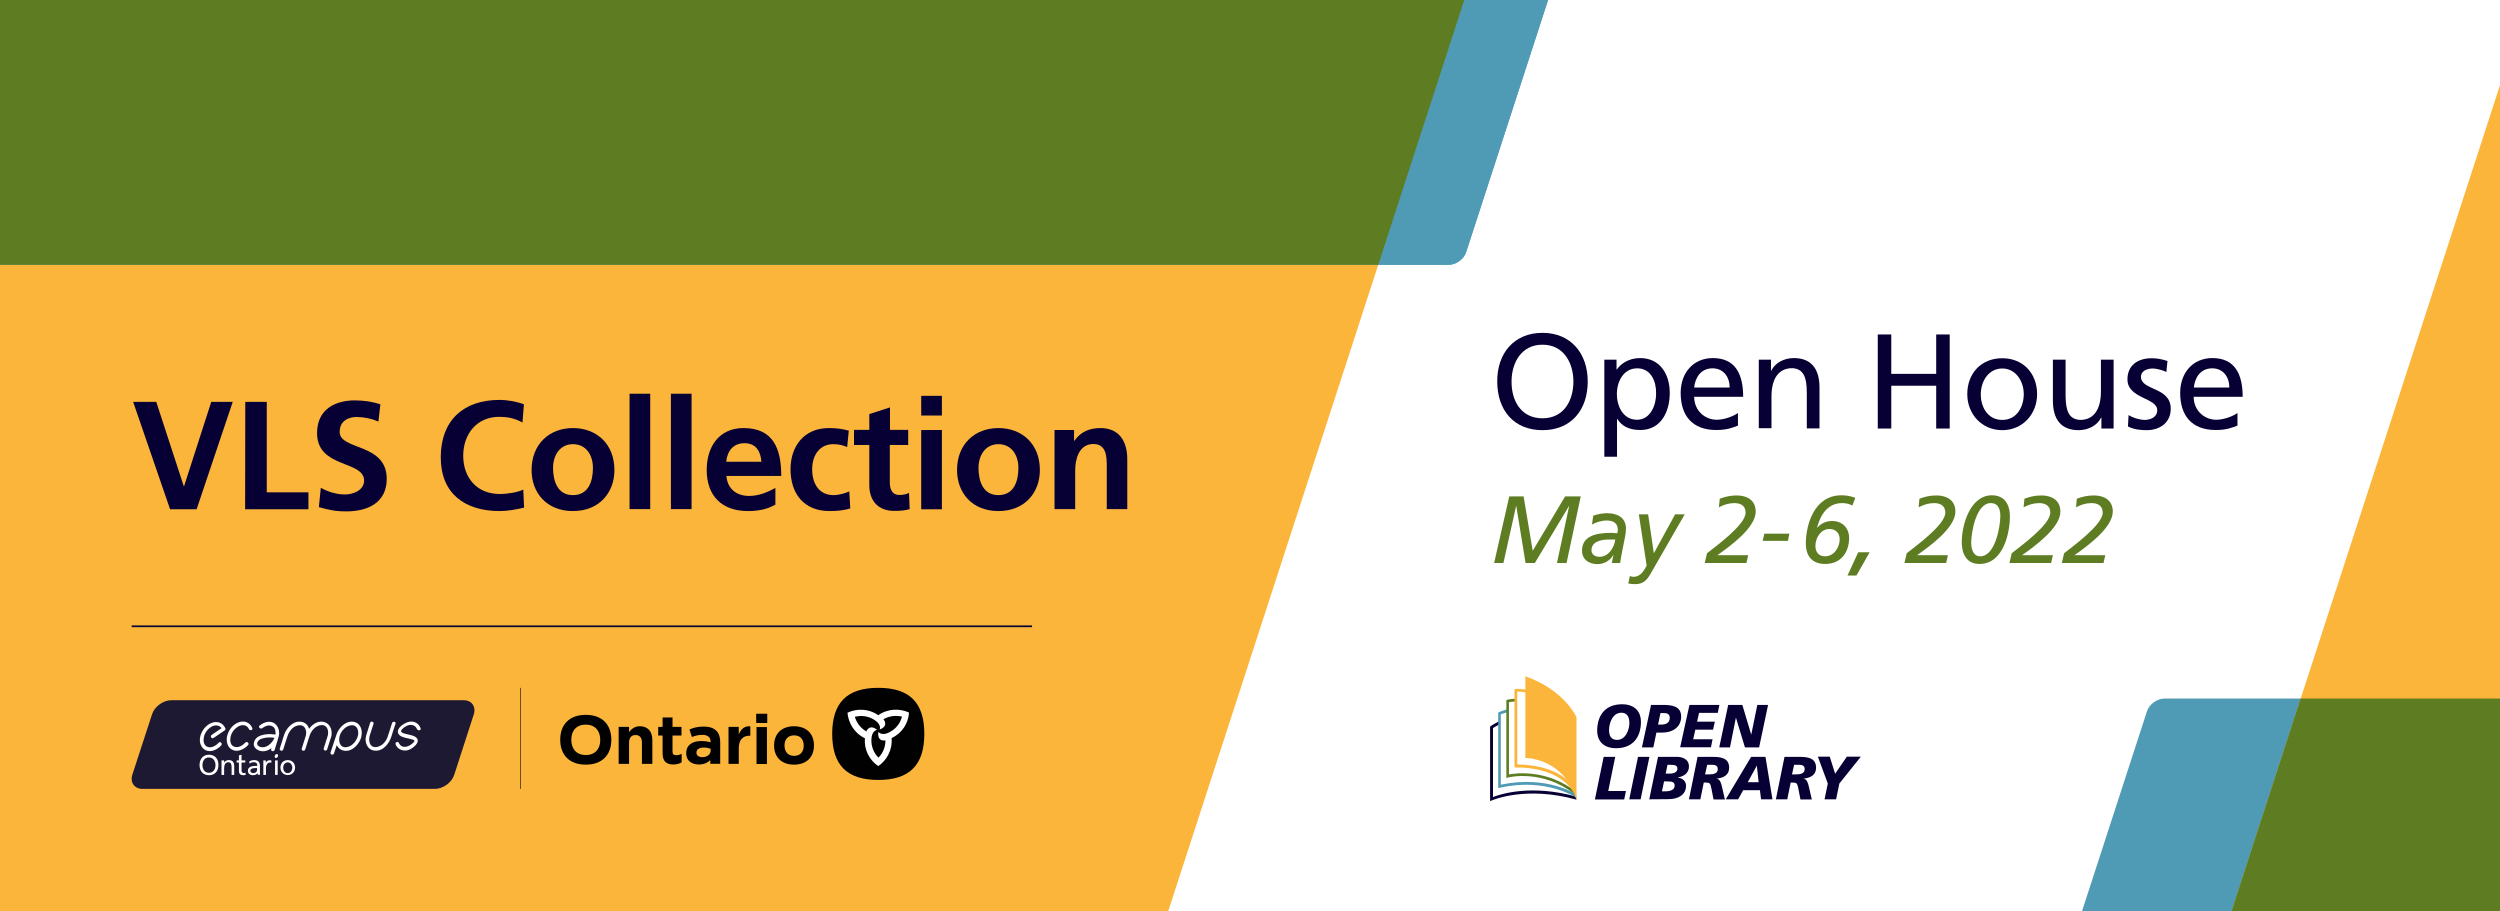 <?xml version="1.0" encoding="utf-8"?>
<!-- Generator: Adobe Illustrator 25.2.2, SVG Export Plug-In . SVG Version: 6.00 Build 0)  -->
<svg version="1.1" id="Layer_1" xmlns="http://www.w3.org/2000/svg" xmlns:xlink="http://www.w3.org/1999/xlink" x="0px" y="0px"
	 viewBox="0 0 1536 560" style="enable-background:new 0 0 1536 560;" xml:space="preserve">
<style type="text/css">
	.st0{clip-path:url(#SVGID_2_);fill:#FFFFFF;}
	.st1{clip-path:url(#SVGID_2_);}
	.st2{fill:#4F9BB5;}
	.st3{fill:#FCB53B;}
	.st4{clip-path:url(#SVGID_2_);fill:#5E7D23;}
	.st5{fill:#070034;}
	.st6{fill:#5E7D23;}
	.st7{fill:#1E1933;}
	.st8{fill:#FFFFFF;}
	.st9{fill:none;stroke:#000000;stroke-width:0.352;stroke-miterlimit:10;}
	.st10{fill:#010101;}
	.st11{fill:none;stroke:#070034;stroke-width:1.075;stroke-miterlimit:10;}
	.st12{enable-background:new    ;}
	.st13{fill:none;stroke:#5E7D23;stroke-width:1.087;stroke-miterlimit:10;}
	.st14{fill:none;}
</style>
<g>
	<defs>
		<rect id="SVGID_1_" width="1536" height="560"/>
	</defs>
	<clipPath id="SVGID_2_">
		<use xlink:href="#SVGID_1_"  style="overflow:visible;"/>
	</clipPath>
	<rect class="st0" width="1536" height="560"/>
	<g class="st1">
		<g>
			<g>
				<g>
					<path class="st2" d="M1876.7,429.2c-4.5,0-11.5,0-15.5,0s-11,0-15.5,0h-515.9c-4.5,0-9.3,3.5-10.7,7.8l-178.6,549.6
						c-1.4,4.3,1.2,7.8,5.7,7.8H1584c4.5,0,11.5,0,15.5,0s11,0,15.5,0h102.7c4.5,0,9.3-3.5,10.7-7.8L1907,437
						c1.4-4.3-1.2-7.8-5.7-7.8H1876.7z"/>
				</g>
			</g>
		</g>
		<g>
			<g>
				<g>
					<path class="st2" d="M610.4-402.5c-4.5,0-11.5,0-15.5,0s-11,0-15.5,0H63.5c-4.5,0-9.3,3.5-10.7,7.8l-178.6,549.6
						c-1.4,4.3,1.2,7.8,5.7,7.8h437.8c4.5,0,11.5,0,15.5,0s11,0,15.5,0h541.4c4.5,0,9.3-3.5,10.7-7.8l178.6-549.6
						c1.4-4.3-1.2-7.8-5.7-7.8H610.4z"/>
				</g>
			</g>
		</g>
		<g>
			<g>
				<g>
					<path class="st3" d="M924.1-760.9c-13.7,0-34.9,0-47.2,0s-33.5,0-47.2,0h-963.1c-13.7,0-24.8,11.2-24.7,24.9l11.2,1668.7
						c0.1,13.7,11.4,24.9,25.1,24.9H34c13.7,0,34.9,0,47.2,0s33.5,0,47.2,0h435.2c13.7,0,28.3-10.6,32.6-23.7l543-1671.1
						c4.2-13-3.5-23.7-17.2-23.7H924.1z"/>
				</g>
			</g>
		</g>
		<g>
			<g>
				<g>
					<path class="st3" d="M2217.8-468.7c-13.7,0-34.9,0-47.2,0s-33.5,0-47.2,0h-393.2c-13.7,0-28.3,10.6-32.6,23.7l-543,1671.1
						c-4.2,13,3.5,23.7,17.2,23.7h155.8c13.7,0,34.9,0,47.2,0s33.5,0,47.2,0h447.9c13.7,0,28.3-10.6,32.6-23.7l543-1671.1
						c4.2-13-3.5-23.7-17.2-23.7H2217.8z"/>
				</g>
			</g>
		</g>
	</g>
	<g class="st1">
		<path class="st2" d="M610.4-402.5c-4.5,0-11.5,0-15.5,0s-11,0-15.5,0H63.5c-4.5,0-9.3,3.5-10.7,7.8l-178.6,549.6
			c-1.4,4.3,1.2,7.8,5.7,7.8h437.8c4.5,0,11.5,0,15.5,0s11,0,15.5,0h541.4c4.5,0,9.3-3.5,10.7-7.8l178.6-549.6
			c1.4-4.3-1.2-7.8-5.7-7.8H610.4z"/>
	</g>
	<path class="st4" d="M1030.4-402.5h-420c-4.5,0-11.5,0-15.5,0s-11,0-15.5,0H63.5c-4.5,0-9.3,3.5-10.7,7.8l-178.6,549.6
		c-1.4,4.3,1.2,7.8,5.7,7.8h437.8c4.5,0,11.5,0,15.5,0s11,0,15.5,0h498.1L1030.4-402.5z"/>
	<path class="st4" d="M1901.3,429.2h-24.6c-4.5,0-11.5,0-15.5,0s-11,0-15.5,0h-432.2l-183.7,565.2H1584c4.5,0,11.5,0,15.5,0
		s11,0,15.5,0h102.7c4.5,0,9.3-3.5,10.7-7.8L1907,437C1908.4,432.7,1905.8,429.2,1901.3,429.2z"/>
</g>
<g>
	<path class="st5" d="M81.8,246.9H96l16.9,51.8h0.2l16.7-51.8H143l-22.2,66h-16.3L81.8,246.9z"/>
	<path class="st5" d="M150.7,246.9h13.2v55.6h25.6v10.4h-38.9L150.7,246.9L150.7,246.9z"/>
	<path class="st5" d="M232.5,259c-4.2-1.8-8.8-2.8-13.4-2.8c-4.5,0-10.4,2-10.4,9.2c0,11.4,28.9,6.6,28.9,28.8
		c0,14.5-11.4,20-24.8,20c-7.2,0-10.4-0.9-16.9-2.6l1.2-11.9c4.5,2.5,9.7,4.1,14.9,4.1c5,0,11.7-2.6,11.7-8.5
		c0-12.6-28.9-7.4-28.9-29.2c0-14.8,11.4-20.1,23.1-20.1c5.7,0,11,0.8,15.8,2.4L232.5,259z"/>
	<path class="st5" d="M322,311.9c-4.8,1.1-10,2.1-15,2.1c-21.4,0-36.2-10.7-36.2-33c0-22.6,13.8-35.3,36.2-35.3
		c4.4,0,10.1,0.9,14.9,2.7l-0.9,11.2c-5-2.8-9.6-3.5-14.3-3.5c-13.6,0-22.1,10.4-22.1,23.9c0,13.4,8.3,23.5,22.4,23.5
		c5.2,0,11.3-1.1,14.5-2.7L322,311.9z"/>
	<path class="st5" d="M352,263c14.5,0,25.5,9.7,25.5,25.8c0,14-9.4,25.2-25.5,25.2s-25.4-11.2-25.4-25.2
		C326.6,272.8,337.6,263,352,263z M352,304.2c9.7,0,12.3-8.7,12.3-16.8c0-7.5-4-14.5-12.3-14.5c-8.2,0-12.2,7.2-12.2,14.5
		C339.8,295.4,342.4,304.2,352,304.2z"/>
	<path class="st5" d="M386.8,241.9h12.7v70.9h-12.7V241.9z"/>
	<path class="st5" d="M412.2,241.9h12.7v70.9h-12.7V241.9z"/>
	<path class="st5" d="M476.3,310.1c-4.6,2.6-9.9,3.9-16.7,3.9c-16.1,0-25.4-9.3-25.4-25.3c0-14.1,7.5-25.7,22.6-25.7
		c18.1,0,23.2,12.4,23.2,29.4h-33.7c0.6,7.8,6.1,12.3,13.9,12.3c6.1,0,11.4-2.3,16.2-4.9v10.3L476.3,310.1L476.3,310.1z
		 M467.8,283.7c-0.4-6.1-3.2-11.4-10.3-11.4s-10.7,4.9-11.3,11.4H467.8z"/>
	<path class="st5" d="M520.5,274.7c-2.3-1-4.7-1.8-8.6-1.8c-7.8,0-12.9,6.2-12.9,15.4c0,9,4.3,15.9,13.1,15.9c3.6,0,7.6-1.3,9.7-2.3
		l0.6,10.5c-3.7,1.1-7.5,1.6-12.7,1.6c-16,0-24-10.9-24-25.7c0-14.1,8.3-25.3,23.5-25.3c5.1,0,8.8,0.6,12.3,1.6L520.5,274.7z"/>
	<path class="st5" d="M534.1,273.4h-9.4v-9.3h9.4v-9.7l12.7-4.1v13.8H558v9.3h-11.3v22.7c0,4.2,1.1,8,6,8c2.3,0,4.4-0.5,5.8-1.3
		l0.4,10c-2.6,0.8-5.6,1.1-9.4,1.1c-9.9,0-15.4-6.1-15.4-15.8V273.4z"/>
	<path class="st5" d="M566,243.2h12.7v12.1H566V243.2z M566,264.2h12.7v48.7H566V264.2z"/>
	<path class="st5" d="M613.4,263c14.5,0,25.5,9.7,25.5,25.8c0,14-9.4,25.2-25.5,25.2S588,302.8,588,288.8
		C588,272.8,599,263,613.4,263z M613.4,304.2c9.7,0,12.3-8.7,12.3-16.8c0-7.5-4-14.5-12.3-14.5c-8.2,0-12.2,7.2-12.2,14.5
		C601.2,295.4,603.8,304.2,613.4,304.2z"/>
	<path class="st5" d="M647.9,264.2h12v6.6h0.2c4-5.6,9.4-7.8,16-7.8c11.5,0,16.5,8.1,16.5,19.1v30.7H680v-26c0-6-0.1-14-8.2-14
		c-9.2,0-11.2,9.9-11.2,16.2v23.8h-12.7L647.9,264.2L647.9,264.2z"/>
</g>
<g>
	<g>
		<path class="st5" d="M947.7,204.5c17.5,0,27.8,12.7,27.8,29.9c0,17.5-10.2,29.9-27.8,29.9s-27.8-12.3-27.8-29.9
			C919.8,217.2,930.1,204.5,947.7,204.5z M947.7,257c13.3,0,19-11.1,19-22.6c0-11.8-6.3-22.7-19-22.6c-12.7-0.1-19,10.8-19,22.6
			C928.6,245.9,934.3,257,947.7,257z"/>
		<path class="st5" d="M985.7,221h7.5v6h0.2c2.1-3.1,6.9-7,14.3-7c12.3,0,18.2,10,18.2,21.4c0,11.6-5.4,22.8-18.1,22.8
			c-7.5,0-11.7-2.9-14.1-6.8h-0.2v23.2h-7.8L985.7,221L985.7,221z M1005.9,226.3c-8.4,0-12.5,8-12.5,15.9c0,7,3.6,15.7,12.4,15.7
			c8.4,0,11.8-9.4,11.7-16C1017.7,234.4,1014.4,226.3,1005.9,226.3z"/>
		<path class="st5" d="M1067.8,261.5c-3,1.1-6.4,2.7-13.3,2.7c-15,0-21.9-9.1-21.9-22.8c0-12.5,7.9-21.4,19.8-21.4
			c14.1,0,18.6,10.3,18.6,23.8h-30.1c0,8.4,6.5,14.1,13.9,14.1c5.1,0,11.1-2.6,13-4.2V261.5z M1062.7,238.1
			c0-6.5-3.8-11.8-10.5-11.8c-7.6,0-10.8,6.3-11.3,11.8H1062.7z"/>
		<path class="st5" d="M1080.6,221h7.5v6.7h0.2c2.3-4.8,7.9-7.7,13.8-7.7c10.9,0,15.8,6.8,15.8,18.1v25.1h-7.8v-21.9
			c0-9.9-2.2-14.7-8.9-15.1c-8.9,0-12.8,7.1-12.8,17.4v19.5h-7.8L1080.6,221L1080.6,221z"/>
		<path class="st5" d="M1153.7,205.5h8.3v24.2h27.6v-24.2h8.3v57.8h-8.3V237H1162v26.3h-8.3V205.5z"/>
		<path class="st5" d="M1230.2,220.1c12.8,0,21.4,9.3,21.4,22.1c0,12.1-8.8,22.1-21.4,22.1c-12.7,0-21.5-10-21.5-22.1
			C1208.7,229.3,1217.3,220.1,1230.2,220.1z M1230.2,258c9.1,0,13.2-8.3,13.2-15.8c0-8-4.9-15.8-13.2-15.8
			c-8.4,0-13.2,7.8-13.2,15.8C1216.9,249.7,1221,258,1230.2,258z"/>
		<path class="st5" d="M1298.6,263.3h-7.5v-6.7h-0.2c-2.3,4.8-7.9,7.7-13.8,7.7c-10.9,0-15.8-6.8-15.8-18.1V221h7.8v21.9
			c0,9.9,2.2,14.7,8.9,15.1c8.9,0,12.8-7.1,12.8-17.4V221h7.8L1298.6,263.3L1298.6,263.3z"/>
		<path class="st5" d="M1307.8,255c3.1,2,7.5,3,9.7,3c3.6,0,7.9-1.5,7.9-6c0-7.7-18.3-7-18.3-18.9c0-8.8,6.5-13,14.9-13
			c3.6,0,6.6,0.7,9.7,1.7l-0.7,6.8c-1.7-1.1-6.4-2.2-8.2-2.2c-4,0-7.4,1.7-7.4,5.1c0,8.6,18.3,6.1,18.3,19.6c0,9-7.2,13.2-14.7,13.2
			c-4,0-8-0.4-11.6-2.3L1307.8,255z"/>
		<path class="st5" d="M1374.7,261.5c-3,1.1-6.4,2.7-13.3,2.7c-15,0-21.9-9.1-21.9-22.8c0-12.5,7.9-21.4,19.8-21.4
			c14.1,0,18.6,10.3,18.6,23.8h-30.1c0,8.4,6.5,14.1,13.9,14.1c5.1,0,11.1-2.6,13-4.2V261.5z M1369.7,238.1
			c0-6.5-3.8-11.8-10.5-11.8c-7.6,0-10.8,6.3-11.3,11.8H1369.7z"/>
	</g>
</g>
<g>
	<path class="st6" d="M927.3,305h8.8l5.6,33.4l19.9-33.4h9.6l-8.7,40.9h-5.9l7.5-35H964l-21,35h-5.7l-5.7-35h-0.1l-7.8,35H918
		L927.3,305z"/>
	<path class="st6" d="M978.9,316.8c2.6-0.9,6.1-1.5,8.3-1.5c6,0,11.8,2.3,11.8,9.5c0,1.3-0.2,3.3-0.5,4.7
		c-1.1,5.6-2.3,11.1-3.1,16.4h-5.1l1-5h-0.1c-1.9,3.6-5.7,5.7-9.7,5.7c-5,0-9.5-2.6-9.5-8.3c0-8.5,7.7-10.9,17.7-10.9
		c1.2,0,2.6,0.1,4,0.2c0.1-0.6,0.3-1.2,0.3-1.9c0-4.3-2.8-5.9-6.8-5.9c-3.2,0-6.7,1.1-9.1,2.5L978.9,316.8z M988.2,331.5
		c-4.2,0-10.4,1.1-10.4,6.6c0,2.6,2.3,4,4.9,4c5.6,0,9.1-5.6,9.7-10.6H988.2z"/>
	<path class="st6" d="M1001.4,353.9c0.4,0.2,1.4,0.5,2.4,0.5c3.3-0.1,5.6-2.3,7.9-6.9l-4.8-31.5h5.7l3.5,23.8h0.1l13-23.8h5.9
		l-20.4,35.5c-2.6,4.6-4.6,7.4-10.1,7.4c-1.3,0-2.8-0.1-4.2-0.4L1001.4,353.9z"/>
	<path class="st6" d="M1048.8,339.9c5-4,23.7-17.4,23.7-24.9c0-4.7-3.6-5.9-6.9-5.9s-6.6,1-9.5,2.6l0.5-5.3c3.6-1.3,6.6-2,10.5-2
		c6.1,0,11.6,2.8,11.6,9.9c0,10.1-16.1,21.5-23.4,26.7v0.1h18.8l-1.1,4.8h-25.6L1048.8,339.9z"/>
	<path class="st6" d="M1084,327.9h15.4l-0.9,4.4H1083L1084,327.9z"/>
	<path class="st6" d="M1138.1,310.6c-1.9-1-4.1-1.5-6.2-1.5c-8.7,0-13.2,6.6-15.5,15l0.1,0.1c2.6-2.7,5.4-4.1,9.2-4.1
		c6.1,0,10.4,4.2,10.4,10.4c0,8.8-5,16-14.7,16c-7.8,0-11.9-4.6-11.9-12.6c0-10.7,4.7-29.6,21.9-29.6c2.8,0,5.9,0.5,8.5,1.6
		L1138.1,310.6z M1124.1,325c-5.3,0-8.7,5.2-8.7,10.5c0,3.5,1.9,6.3,5.9,6.3c5.7,0,9-5.7,9-10.5C1130.3,327,1127.2,325,1124.1,325z"
		/>
	<path class="st6" d="M1141.7,339.3h7l-8.1,14.3h-5.5L1141.7,339.3z"/>
	<path class="st6" d="M1171.5,339.9c5-4,23.7-17.4,23.7-24.9c0-4.7-3.6-5.9-6.9-5.9s-6.6,1-9.5,2.6l0.5-5.3c3.6-1.3,6.6-2,10.5-2
		c6.1,0,11.6,2.8,11.6,9.9c0,10.1-16.1,21.5-23.4,26.7v0.1h18.8l-1.1,4.8h-25.6L1171.5,339.9z"/>
	<path class="st6" d="M1223.8,304.3c7.8,0,11.1,5.6,11.1,13.2c0,8.4-3.4,29-18.7,29c-8,0-10.9-6.3-10.9-13.3
		C1205.3,322.2,1210.6,304.3,1223.8,304.3z M1216.7,341.8c9.2,0,12.3-18.5,12.3-24.6c0-3.2-0.6-8.1-5.9-8.1c-8.9,0-12,17.8-12,24.5
		C1211.2,337.2,1212.2,341.8,1216.7,341.8z"/>
	<path class="st6" d="M1236,339.9c5-4,23.7-17.4,23.7-24.9c0-4.7-3.6-5.9-6.9-5.9s-6.6,1-9.5,2.6l0.5-5.3c3.6-1.3,6.6-2,10.5-2
		c6.1,0,11.6,2.8,11.6,9.9c0,10.1-16.1,21.5-23.4,26.7v0.1h18.8l-1.1,4.8h-25.6L1236,339.9z"/>
	<path class="st6" d="M1268.2,339.9c5-4,23.7-17.4,23.7-24.9c0-4.7-3.6-5.9-6.9-5.9s-6.6,1-9.5,2.6l0.5-5.3c3.6-1.3,6.6-2,10.5-2
		c6.1,0,11.6,2.8,11.6,9.9c0,10.1-16.1,21.5-23.4,26.7v0.1h18.8l-1.1,4.8h-25.6L1268.2,339.9z"/>
</g>
<g>
	<path class="st7" d="M291.1,438.9c1.5-4.8-1.3-8.7-6.3-8.7H105.3c-5,0-10.4,3.9-11.9,8.7L81.3,476c-1.5,4.8,1.3,8.7,6.3,8.7h179.6
		c5,0,10.4-3.9,11.9-8.7L291.1,438.9z"/>
	<path class="st8" d="M258.4,447.4c-0.8-2.1-2.4-3.6-4.7-4c-2.5-0.4-4.9,0.8-6.9,2.3c-2,1.6-3.6,4.3-1.1,6.2
		c1.8,1.3,4.3,1.6,6.4,2.1c0.8,0.2,1.9,0.5,2.4,0.9c0.4,0.3,0,0.8-0.6,1.4c-2.4,2.5-7,4.2-8.9,0.1c-0.6-1.3-2.5-0.2-1.9,1.1
		c1,2.2,2.8,3.4,5.2,3.6c2.7,0.3,5.4-1.5,7.2-3.4c0.1-0.1,0.1-0.1,0.1-0.2c1.3-1.5,1.6-3.3-0.2-4.6c-1.6-1.2-4-1.4-5.8-1.9
		c-1.3-0.3-3.3-0.9-3.2-1.8c0.4-1.5,2.6-2.9,3.9-3.4c2.2-0.9,4.8-0.4,5.8,2C256.8,449.3,258.9,448.8,258.4,447.4"/>
	<path class="st8" d="M170.1,463.3c-0.6,0-1.2,0.5-1.3,1.2c-0.2,0.7,0.2,1.2,0.7,1.2c0.6,0,1.2-0.5,1.3-1.2
		C171,463.9,170.7,463.3,170.1,463.3"/>
	<rect x="169" y="467.2" class="st8" width="1.6" height="8.9"/>
	<path class="st8" d="M142.4,460.5c3.4,2,7.6-0.1,10-2.7c1-1-0.6-2.6-1.6-1.6c-1.7,1.8-4.5,3.6-7.1,2.5c-2.3-1-2.5-4-2-6.1
		c0.6-2.7,2.5-5,4.8-6.3s5.3-1,6.4,1.6c0.5,1.3,2.7,0.7,2.1-0.6c-1.4-3.4-4.7-4.7-8.1-3.6c-3.7,1.2-6.3,4.6-7.3,8.2
		C138.8,455.2,139.5,458.8,142.4,460.5"/>
	<path class="st8" d="M219.9,452.1c-0.9,3.3-3.7,6.7-7.3,7c-3.7,0.3-4.7-3.5-4-6.4c0-0.1,0-0.1,0-0.2c0.8-3.3,3.8-6.6,7.3-6.9
		C219.6,445.3,220.6,449.2,219.9,452.1 M216.6,443.4c-4.9-0.4-8.9,4.4-10.1,8.6c0,0-2.2,6.8-3.4,10.3c-0.4,1.4,1.7,1.9,2.1,0.6
		c0.6-1.7,1.1-3.4,1.7-5.1c0.9,1.9,2.6,3.3,5.1,3.5c4.8,0.4,8.8-4.3,10-8.5v-0.1v-0.1C223,448.3,221.3,443.8,216.6,443.4"/>
	<path class="st8" d="M168.6,453.4c-1.5,3.5-5.3,6.8-9,5.4c-1.2-0.5-2-1.5-1.4-2.8c0.5-1.2,1.5-1.8,2.7-2.2c2.4-0.8,5.1-0.9,7.7-0.5
		C168.6,453.3,168.6,453.3,168.6,453.4 M168.1,444.1c-2.9-1.5-6.2-0.2-8.6,1.7c-1.1,0.9,0.5,2.4,1.6,1.6c1.7-1.3,4.1-2.3,6.2-1.2
		c1.8,0.9,2.1,3.1,2,4.9c0,0.1,0,0.1,0,0.2c-3.5-0.5-7.7-0.4-10.8,1.4c-1.5,0.9-2.5,2.6-2.6,4.3c-0.1,2,1.5,3.4,3.2,4.1
		c2.8,1.1,5.5,0.2,7.7-1.5c-0.1,0.2-0.1,0.4-0.2,0.6c-0.4,1.4,1.7,1.9,2.1,0.6c0.8-2.4,2.5-8.1,2.5-8.2c0.1-0.6,0.3-1.2,0.3-1.8
		C171.6,448,170.4,445.3,168.1,444.1"/>
	<path class="st8" d="M197.9,443.4c-3.2-0.3-6.1,1.8-8,4.4c-0.7-2.4-2.5-4.2-5.4-4.4c-4.9-0.4-8.9,4.4-10.1,8.6l0,0
		c-0.8,2.6-1.7,5.3-2.5,7.9c-0.4,1.4,1.7,1.9,2.1,0.6c0.8-2.7,2.6-8.1,2.6-8.1c1-3.3,3.7-6.6,7.3-6.8c3.7-0.3,4.7,3.5,4,6.4
		c0,0-1.7,5.3-2.5,7.9c-0.4,1.4,1.7,1.9,2.1,0.6c0.8-2.6,2.6-8,2.6-8.1c0.9-3.3,3.7-6.6,7.3-6.9c3.7-0.3,4.7,3.5,4,6.4
		c0,0-1.7,5.3-2.5,7.9c-0.4,1.4,1.7,1.9,2.1,0.6c0.8-2.6,2.6-8.1,2.6-8.1C204.4,448.3,202.6,443.8,197.9,443.4"/>
	<path class="st8" d="M240.9,444.2c-0.7,2.3-1.5,4.6-2.2,6.9c-0.5,1.4-0.9,2.8-1.7,4c-1.3,2-3.5,3.7-6,3.9c-4.1,0.3-4.7-4.2-3.8-7.2
		c0.8-2.4,1.5-4.7,2.3-7.1c0.4-1.4-1.7-1.9-2.1-0.6c-0.8,2.6-1.6,5.1-2.4,7.7c-1.3,4.2,0.7,9.1,5.4,9.4c5.1,0.4,8.8-4.5,10.1-8.8
		c0.8-2.6,1.6-5.2,2.5-7.7C243.5,443.4,241.4,442.9,240.9,444.2"/>
	<path class="st8" d="M134.4,456.3c-1.7,1.8-4.5,3.6-7.1,2.5c-2.3-1-2.5-4-2-6.1c0.6-2.7,2.5-5,4.8-6.3c2.1-1.1,4.7-1,6,1
		c-2,1.4-4,2.7-6,4.1c-1.2,0.8-0.1,2.7,1.1,1.9c2.3-1.5,4.5-3.1,6.8-4.6c0.4-0.3,0.7-0.8,0.5-1.2c-1.4-3.4-4.7-4.7-8.1-3.6
		c-3.6,1.2-6.3,4.6-7.3,8.2c-0.8,3.1-0.1,6.7,2.8,8.5c3.4,2,7.6-0.1,10-2.7C136.9,456.8,135.3,455.2,134.4,456.3"/>
	<path class="st8" d="M128.4,474.8c-2.8,0-4-2.3-4-4.7c0-2.5,1.3-4.8,4-4.7c2.7,0,4,2.3,4,4.7C132.4,472.4,131.2,474.8,128.4,474.8
		 M128.4,463.7c-3.7,0-5.8,2.7-5.8,6.3c0,3.7,2.1,6.3,5.8,6.3c3.7,0,5.8-2.6,5.8-6.3C134.3,466.4,132.1,463.7,128.4,463.7"/>
	<path class="st8" d="M140.6,467c-1.2,0-2.4,0.6-2.9,1.6l0,0v-1.4h-1.6v8.9h1.6V472c0-2.2,0.8-3.7,2.7-3.7c1.4,0.1,1.9,1.1,1.9,3.2
		v4.6h1.6v-5.3C143.9,468.4,142.9,467,140.6,467"/>
	<path class="st8" d="M148.4,473.4v-4.9h2.3v-1.3h-2.3v-3.5l-1.6,0.4v3.1h-1.4v1.3h1.4v5.2c0,1.8,1,2.6,2.7,2.6c0.5,0,1-0.1,1.4-0.2
		v-1.4c-0.2,0.2-0.6,0.3-1.1,0.3C149,475,148.4,474.4,148.4,473.4"/>
	<path class="st8" d="M158,472.7c0,1.3-0.9,2.3-2.5,2.3c-0.7,0-1.7-0.5-1.7-1.4c0-1.6,2.2-1.7,3.1-1.7c0.3,0,0.7,0,1,0L158,472.7
		L158,472.7z M159.7,470.7c0-2.4-1-3.7-3.6-3.7c-1.1,0-2.1,0.3-2.9,0.8l0.1,1.4c0.7-0.6,1.7-0.9,2.6-0.9c1.6,0,2.2,0.8,2.2,2.3
		c-0.6,0-1.1,0-1.7,0c-1.7,0-4.1,0.7-4.1,2.9c0,1.9,1.3,2.8,3.3,2.8c1.5,0,2.4-0.8,2.7-1.4l0,0v1.1h1.5c0-0.3-0.1-0.7-0.1-1.7V470.7
		z"/>
	<path class="st8" d="M163.3,468.6L163.3,468.6v-1.4h-1.5v8.9h1.6v-4c0-2.2,1-3.6,2.4-3.6c0.3,0,0.6,0,0.9,0.2v-1.5
		c-0.3-0.1-0.6-0.1-1.1-0.1C164.7,467,163.8,467.7,163.3,468.6"/>
	<path class="st8" d="M176.8,475c-1.9,0-2.8-1.7-2.8-3.3c0-1.7,1-3.3,2.8-3.3c1.7,0,2.8,1.6,2.8,3.3
		C179.5,473.2,178.7,475,176.8,475 M176.8,467c-2.7,0-4.5,1.9-4.5,4.6c0,2.5,1.8,4.6,4.5,4.6s4.5-2.1,4.5-4.6
		C181.3,469,179.5,467,176.8,467"/>
	<line class="st9" x1="319.9" y1="422.6" x2="319.9" y2="484.7"/>
	<g>
		<path class="st10" d="M359.9,439.2c-10,0-15.7,5.9-15.7,15.3s5.7,15.3,15.7,15.3s15.7-5.9,15.7-15.3S369.9,439.2,359.9,439.2
			 M359.9,463.9c-5.6,0-8.9-3.7-8.9-9.4s3.3-9.3,8.9-9.3s8.9,3.7,8.9,9.4S365.5,463.9,359.9,463.9"/>
		<path class="st10" d="M394.4,469.3v-13.1c0-3-1.4-4.6-3.9-4.6s-4,1.6-4,4.6v13.1h-6.4v-22.7h6.4v3.2c1.5-1.9,3.4-3.6,6.6-3.6
			c4.9,0,7.7,3.2,7.7,8.4v14.7H394.4z"/>
		<path class="st10" d="M413.2,461.8c0,1.5,0.7,2.2,2.2,2.2c1.2,0,2.3-0.3,3.4-0.8v5.2c-1.4,0.8-2.9,1.3-5.1,1.3
			c-3.9,0-6.6-1.6-6.6-6.8v-11h-2.7v-5.3h2.7v-5.8h6.1v5.8h5.5v5.3h-5.5V461.8z"/>
		<path class="st10" d="M432.4,446.4c-3.8,0-6.3,0.7-8.8,1.8l1.5,4.6c2.1-0.8,4-1.3,6.5-1.3c3.2,0,5,1.5,5,4.2v0.3
			c-1.6-0.4-3.5-0.7-5.8-0.7c-5.4,0-9.2,2.4-9.2,7.5v0.1c0,4.5,3.5,6.8,7.8,6.8c3.1,0,5.4-1.1,7-2.7v2.3h6.1v-13.1
			C442.6,450.1,439.5,446.4,432.4,446.4 M436.6,461.2c0,2.3-2.1,4-5.1,4c-2.1,0-3.6-1-3.6-2.7v-0.1c0-2,1.7-3.1,4.5-3.1
			c1.6,0,3.1,0.3,4.2,0.7V461.2z"/>
		<path class="st10" d="M460.7,452c-4.3,0-6.8,2.5-6.8,7.9v9.4h-6.3v-22.7h6.3v4.6c1.3-3.1,3.3-5.2,7.1-5v5.8L460.7,452L460.7,452z"
			/>
		<path class="st10" d="M471.4,438.5l-0.1,0.1L471.4,438.5z M471.4,444.2h-6.8v-5.7h6.8V444.2z M471.1,446.8l0.1-0.1h-6.4v22.7h6.4
			v-22.7L471.1,446.8z"/>
		<path class="st10" d="M487.9,446.2c-7.7,0-12.3,4.6-12.3,11.8c0,7.2,4.6,11.8,12.2,11.8c7.7,0,12.3-4.6,12.3-11.8
			C500.1,450.8,495.6,446.3,487.9,446.2 M487.9,464.4c-3.7,0-5.9-2.5-5.9-6.3s2.1-6.3,5.9-6.3s5.9,2.5,5.9,6.3
			S491.7,464.4,487.9,464.4"/>
		<path class="st10" d="M539.6,422.6c-19.2,0-28.3,9.1-28.3,28.3s9.1,28.3,28.3,28.3s28.3-9.1,28.3-28.3S558.9,422.6,539.6,422.6"/>
		<path class="st8" d="M539.6,439.4L539.6,439.4c-5.6-3.9-12.8-4.4-18.9-1.5c0.5,6,3.9,12.4,10.7,15.7c-0.6,6.8,2.6,13.3,8.2,17.1
			c5-3.4,8.8-9.6,8.2-17.2c6.2-2.9,10.3-8.9,10.7-15.7C553.1,435.3,545.9,435.1,539.6,439.4 M552.7,444c-1.8,3.1-4.6,5.4-7.9,6.6
			c-1.6,0.6-3.7,0.6-5.1-0.9c-0.3,1.8-0.1,3.4,0.9,4.4c0.4,0.4,1,0.7,1.6,0.8c0.7,0.1,1.2,0.1,1.8,0c0,4.3-1.6,7.9-4.3,10.6
			c-0.9-0.9-1.7-1.9-2.3-3c-1.8-3.1-2.4-6.7-1.8-10.1c0.3-1.7,1.3-3.5,3.3-4c-1.4-1.1-2.9-1.8-4.2-1.4c-0.6,0.2-1.1,0.5-1.5,0.9
			c-0.4,0.5-0.7,0.9-0.9,1.5c-3.7-2.1-6-5.4-7.1-9c1.2-0.3,2.5-0.5,3.8-0.5c3.5,0,7,1.2,9.7,3.5c1.3,1.1,2.4,2.9,1.8,4.8
			c1.7-0.6,3-1.6,3.3-2.9c0.1-0.6,0.1-1.2-0.1-1.8c-0.2-0.6-0.5-1.1-0.9-1.6c3.7-2.1,7.7-2.5,11.4-1.6
			C553.8,441.7,553.3,442.9,552.7,444"/>
	</g>
</g>
<line class="st11" x1="80.9" y1="384.8" x2="634.1" y2="384.8"/>
<g>
	<g class="st12">
		<path class="st5" d="M992.9,459.7c-8.5,0-11.6-5.3-11.6-10.6c0-9.9,5.2-16.4,15.3-16.4c8.5,0,11.6,5.3,11.6,10.7
			C1008.2,453.2,1003,459.7,992.9,459.7z M996.2,437.9c-5.4,0-7.6,6.3-7.6,10.7c0,3.3,1.2,6,4.9,6c5.4,0,7.6-6.3,7.6-10.6
			C1001,440.6,999.8,437.9,996.2,437.9z"/>
		<path class="st5" d="M1014.4,433.1h7c5.7,0,11.5,0.6,11.5,7.2c0,6.5-5.3,9.8-11.6,9.8h-3.6l-1.9,9.1h-7L1014.4,433.1z
			 M1018.7,445.2h1.9c2.8,0,5.3-1,5.3-4.1c0-2.5-1.7-3-3.6-3h-2.1L1018.7,445.2z"/>
		<path class="st5" d="M1038,433.1h18.4l-1,4.9h-11.5l-1.2,5.4h10.9l-1.1,4.9h-10.9l-1.3,5.9h11.9l-1,4.9h-18.9L1038,433.1z"/>
		<path class="st5" d="M1061.8,433.1h8.7l5.4,18.1h0.1l3.7-18.1h6.6l-5.5,26.1h-8.7l-5.5-18.1h-0.1l-3.6,18.1h-6.6L1061.8,433.1z"/>
	</g>
	<g class="st12">
		<path class="st5" d="M985.3,465h7.1l-4.3,21H999l-1.1,5.2h-18L985.3,465z"/>
		<path class="st5" d="M1006.4,465h7l-5.4,26.1h-7L1006.4,465z"/>
		<path class="st5" d="M1018.7,465h11.6c2.7,0,7.4,1,7.4,6c0,3.5-2.7,6.1-6.9,6.6v0.1c3,0.4,5.1,2.2,5.1,5.1c0,5.5-4.8,8.2-10.7,8.2
			l-11.9,0.1L1018.7,465z M1021.1,486.2h1.9c3.5,0,5.9-1,5.9-3.5c0-2.3-1.6-2.6-4.8-2.6h-1.7L1021.1,486.2z M1023.4,475.3h2.6
			c2.9,0,4.6-1.2,4.6-3c0-2.1-1.7-2.4-4.3-2.4h-1.8L1023.4,475.3z"/>
		<path class="st5" d="M1043,465h8.4c5,0,11,0.2,11,6.7c0,4.6-3.6,6.2-7.6,6.7v0.1c2.1,0.2,2.7,3,3.1,4.6l1.9,8.1h-7l-1.3-6.7
			c-0.7-3.4-0.9-3.7-4-3.7h-0.7l-2.1,10.3h-7L1043,465z M1047.6,475.8h2.4c3,0,5.4-0.7,5.4-3.2c0-1.9-1.1-2.7-3.2-2.7h-3.3
			L1047.6,475.8z"/>
		<path class="st5" d="M1075.9,465h8.8l4.3,26.1h-7l-0.7-5.6H1071l-3.1,5.6h-7.6L1075.9,465z M1079.4,470.4L1079.4,470.4l-5.6,10.2
			h6.7L1079.4,470.4z"/>
		<path class="st5" d="M1096.4,465h8.4c5,0,11,0.2,11,6.7c0,4.6-3.6,6.2-7.6,6.7v0.1c2.1,0.2,2.7,3,3.1,4.6l1.9,8.1h-7l-1.3-6.7
			c-0.7-3.4-0.9-3.7-4-3.7h-0.7l-2.1,10.3h-7L1096.4,465z M1101,475.8h2.4c3,0,5.4-0.7,5.4-3.2c0-1.9-1.1-2.7-3.2-2.7h-3.3
			L1101,475.8z"/>
		<path class="st5" d="M1123,481.4l-6.1-16.5h7.3l3.3,10.5l7.2-10.5h8.6l-13.2,16.5l-2,9.7h-7.1L1123,481.4z"/>
	</g>
	<g>
		<g>
			<path class="st8" d="M967.9,490.1c-31.8-8.8-51.6,0.7-51.6,0.7v-44.1c0,0,23.1-16.4,51.1-4.9"/>
			<path class="st5" d="M915.5,492.2v-45.8l0.4-0.3c0.2-0.2,23.8-16.5,51.9-5l-0.6,1.6c-25.4-10.4-47,2.7-49.9,4.6v42.4
				c4.8-1.9,23.6-7.9,51-0.3l0.3,1.9c-31.1-8.6-51.6,0.3-51.8,0.4L915.5,492.2z"/>
		</g>
		<g>
			<path class="st8" d="M968,488.8c0,0-17.7-12.2-46.7-5.6v-44.8c0,0,15.4-8.2,45.8,2.5"/>
			<path class="st2" d="M968.3,490c-0.2-0.1-18.5-12.4-46.8-6l-1,0.2v-46.4l0.4-0.2c0.6-0.3,16.1-8.2,46.5,2.5l-0.6,1.6
				c-26.8-9.4-41.9-3.9-44.7-2.8v43.2c28.4-6,46.2,5.9,46.4,6L968.3,490z"/>
		</g>
		<g>
			<path class="st13" d="M968.7,444.3"/>
		</g>
		<g>
			<path class="st8" d="M967.4,441.2c-21.3-15.2-41.1-10.4-41.1-10.4v46.1c0,0,21.3-5.3,41.7,10.7"/>
			<path class="st6" d="M967.4,487.9c-19.8-15.5-40.6-10.3-40.9-10.2l-1,0.3v-47.9l0.6-0.2c0.2,0,20.4-4.7,41.8,10.5l-1,1.4
				c-18.6-13.3-36.2-11-39.8-10.4v44.4c4.6-0.8,23.3-3.3,41.3,10.7L967.4,487.9z"/>
		</g>
		<g>
			<path class="st8" d="M967.4,440.8c-20-18.1-36.1-16.7-36.1-16.7v46.5c30.1,0,36.6,16.6,36.6,16.6"/>
			<path class="st3" d="M967.1,487.5c-0.1-0.2-6.7-16-35.8-16h-0.8v-48.1l0.8-0.1c0.7-0.1,16.7-1.3,36.7,16.9l-1.1,1.2
				c-17-15.4-31.3-16.5-34.7-16.5v44.8c29.6,0.3,36.2,16.3,36.4,17L967.1,487.5z"/>
		</g>
		<g>
			<path class="st3" d="M968.6,491.2v-50.5c0,0-7-16.5-31.4-25.2v50.2c0,0,23.5-0.2,31.2,25.4C968.5,491.3,968.6,491.3,968.6,491.2z
				"/>
		</g>
	</g>
</g>
<rect x="-448.5" y="1087.9" class="st14" width="1536" height="560"/>
</svg>
